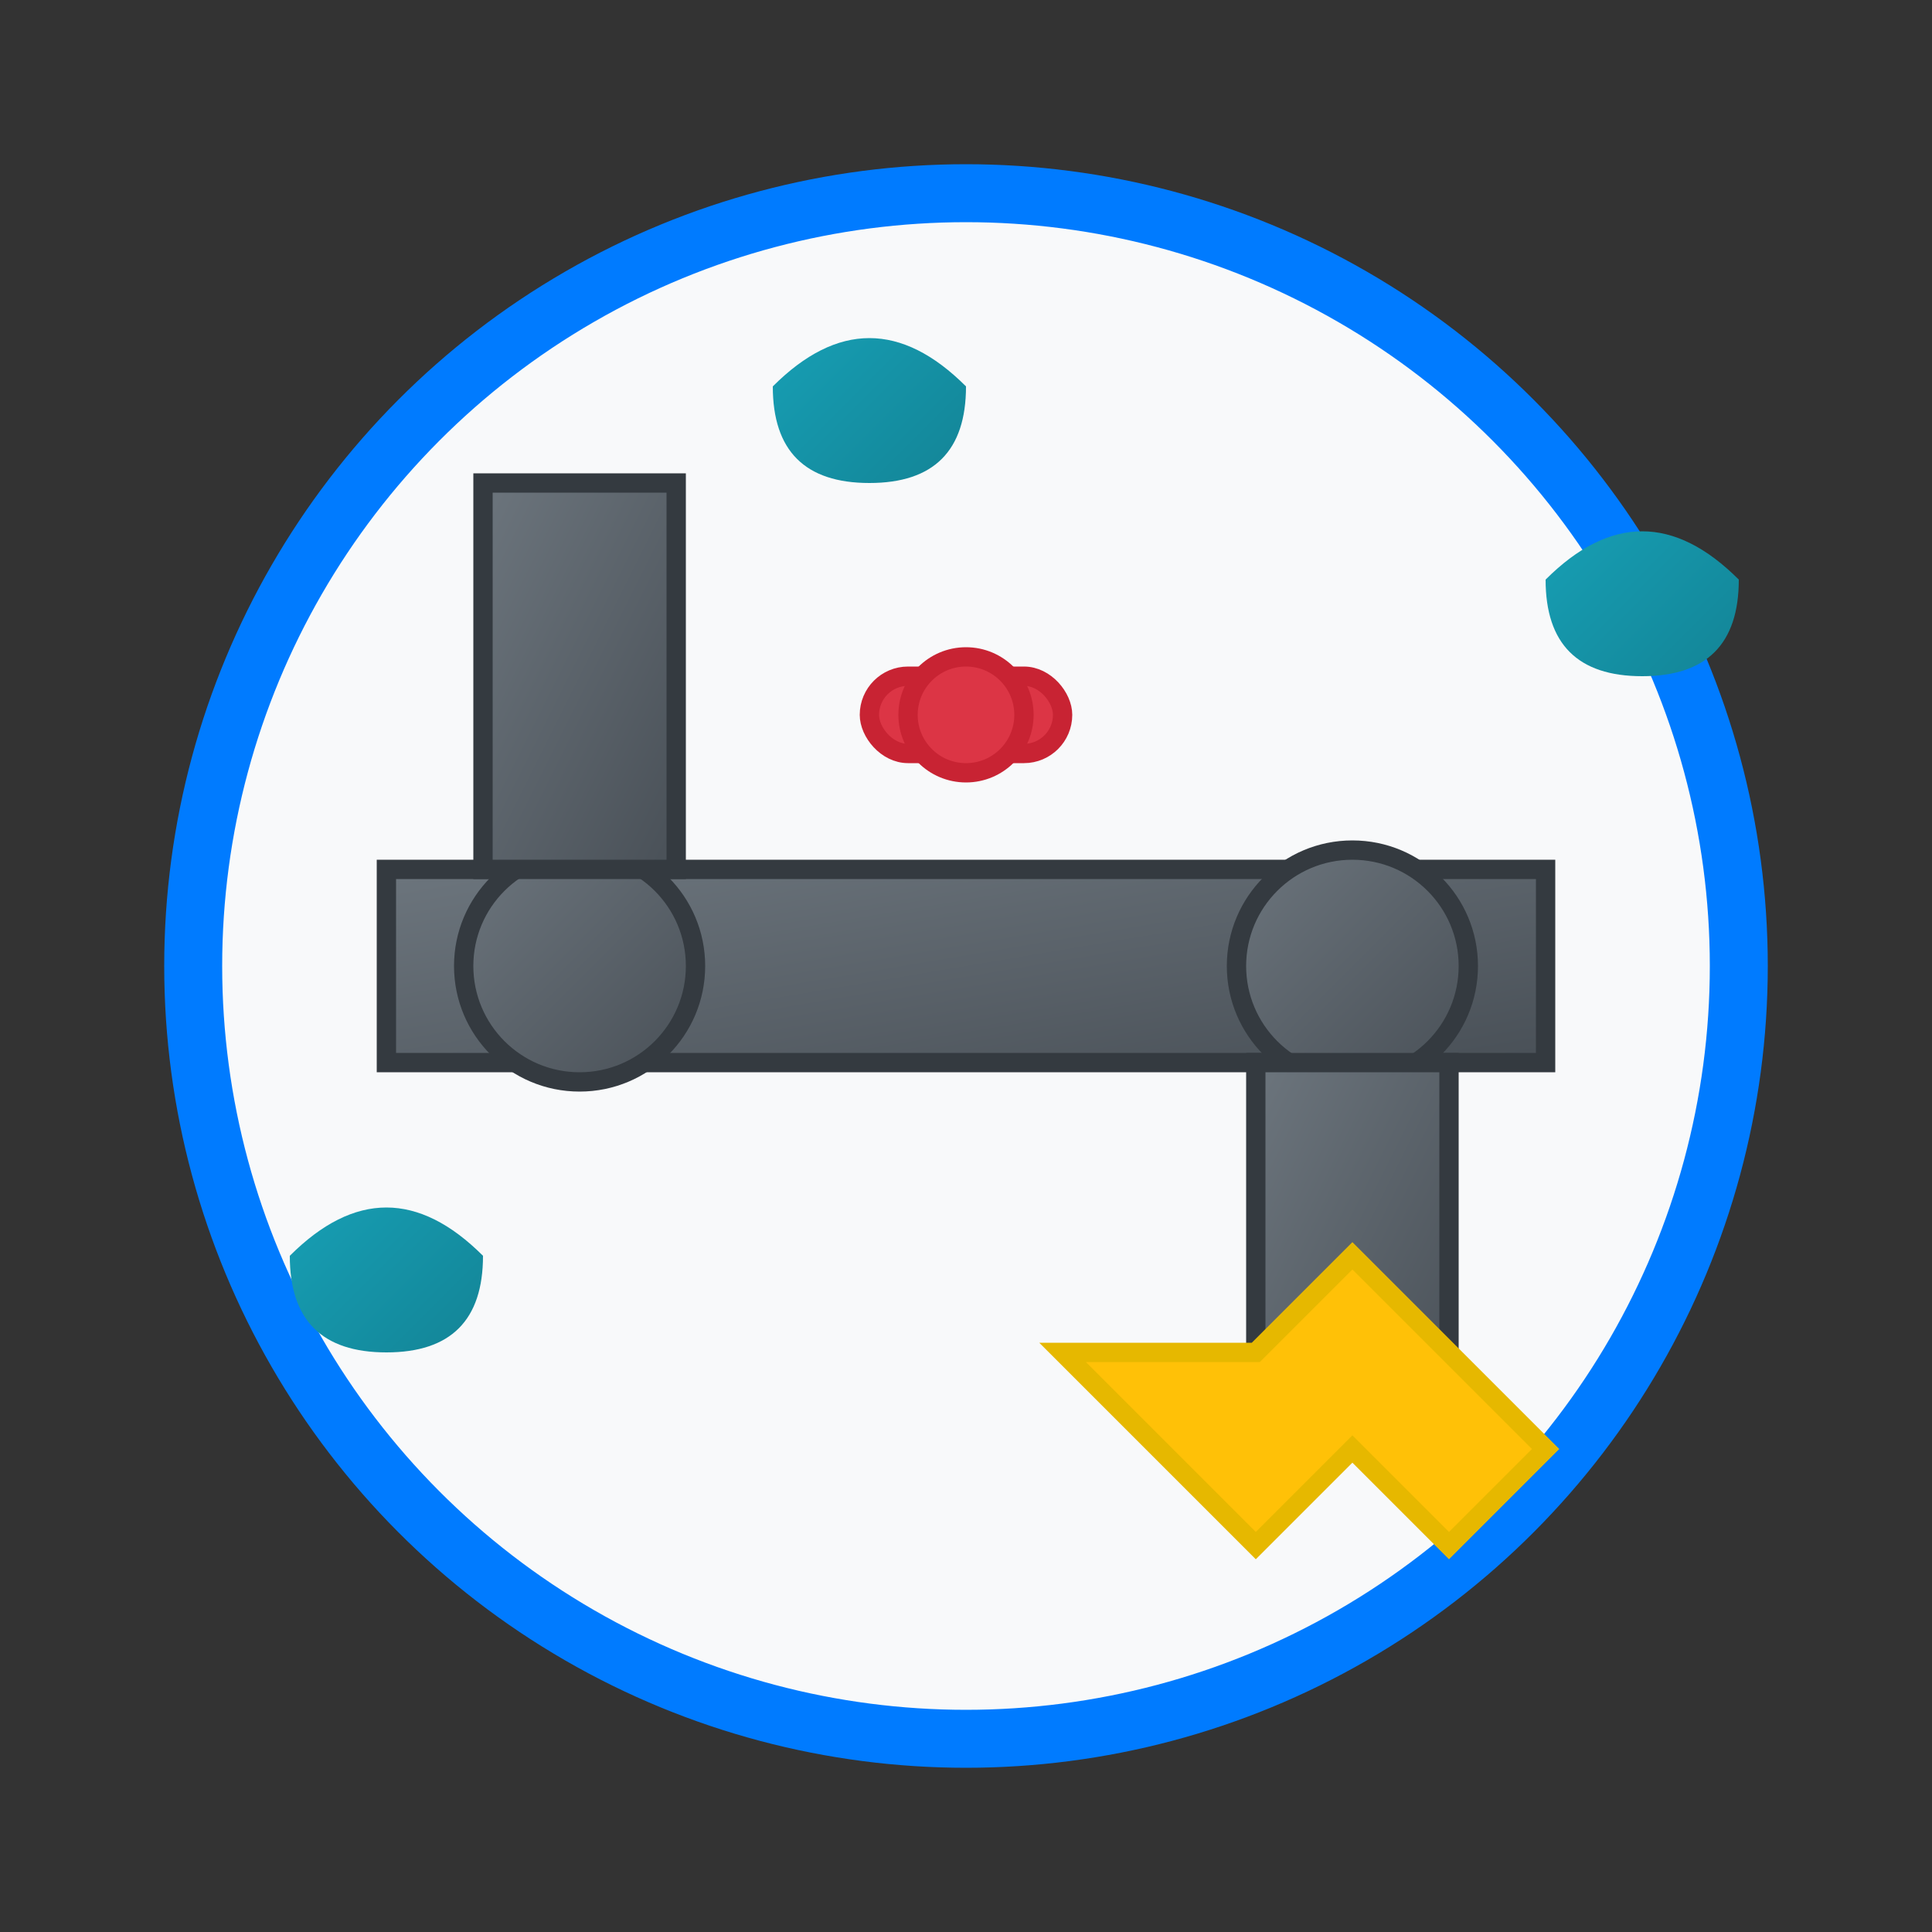 <svg xmlns="http://www.w3.org/2000/svg" viewBox="0 0 100 100" width="100" height="100">
  <rect x="0" y="0" width="100" height="100" fill="#333333" stroke="none"/>
  <defs>
    <linearGradient id="pipeGradient" x1="0%" y1="0%" x2="100%" y2="100%">
      <stop offset="0%" style="stop-color:#6c757d;stop-opacity:1" />
      <stop offset="100%" style="stop-color:#495057;stop-opacity:1" />
    </linearGradient>
    <linearGradient id="waterGradient" x1="0%" y1="0%" x2="100%" y2="100%">
      <stop offset="0%" style="stop-color:#17a2b8;stop-opacity:1" />
      <stop offset="100%" style="stop-color:#138496;stop-opacity:1" />
    </linearGradient>
  </defs>
  
  <!-- Background circle -->
  <circle cx="50" cy="50" r="40" fill="#f8f9fa" stroke="#007bff" stroke-width="3"/>
  
  <!-- Main pipe -->
  <rect x="20" y="45" width="60" height="10" fill="url(#pipeGradient)" stroke="#343a40" stroke-width="1"/>
  
  <!-- Pipe joints -->
  <circle cx="30" cy="50" r="6" fill="url(#pipeGradient)" stroke="#343a40" stroke-width="1"/>
  <circle cx="70" cy="50" r="6" fill="url(#pipeGradient)" stroke="#343a40" stroke-width="1"/>
  
  <!-- Vertical pipes -->
  <rect x="25" y="25" width="10" height="20" fill="url(#pipeGradient)" stroke="#343a40" stroke-width="1"/>
  <rect x="65" y="55" width="10" height="20" fill="url(#pipeGradient)" stroke="#343a40" stroke-width="1"/>
  
  <!-- Water drops -->
  <path d="M15 65 Q15 70 20 70 Q25 70 25 65 Q20 60 15 65" fill="url(#waterGradient)"/>
  <path d="M80 30 Q80 35 85 35 Q90 35 90 30 Q85 25 80 30" fill="url(#waterGradient)"/>
  <path d="M40 20 Q40 25 45 25 Q50 25 50 20 Q45 15 40 20" fill="url(#waterGradient)"/>
  
  <!-- Wrench -->
  <path d="M55 70 L65 80 L70 75 L75 80 L80 75 L70 65 L65 70 Z" fill="#ffc107" stroke="#e6b800" stroke-width="1"/>
  
  <!-- Valve handle -->
  <rect x="45" y="35" width="10" height="4" rx="2" fill="#dc3545" stroke="#c82333" stroke-width="1"/>
  <circle cx="50" cy="37" r="3" fill="#dc3545" stroke="#c82333" stroke-width="1"/>
</svg>
